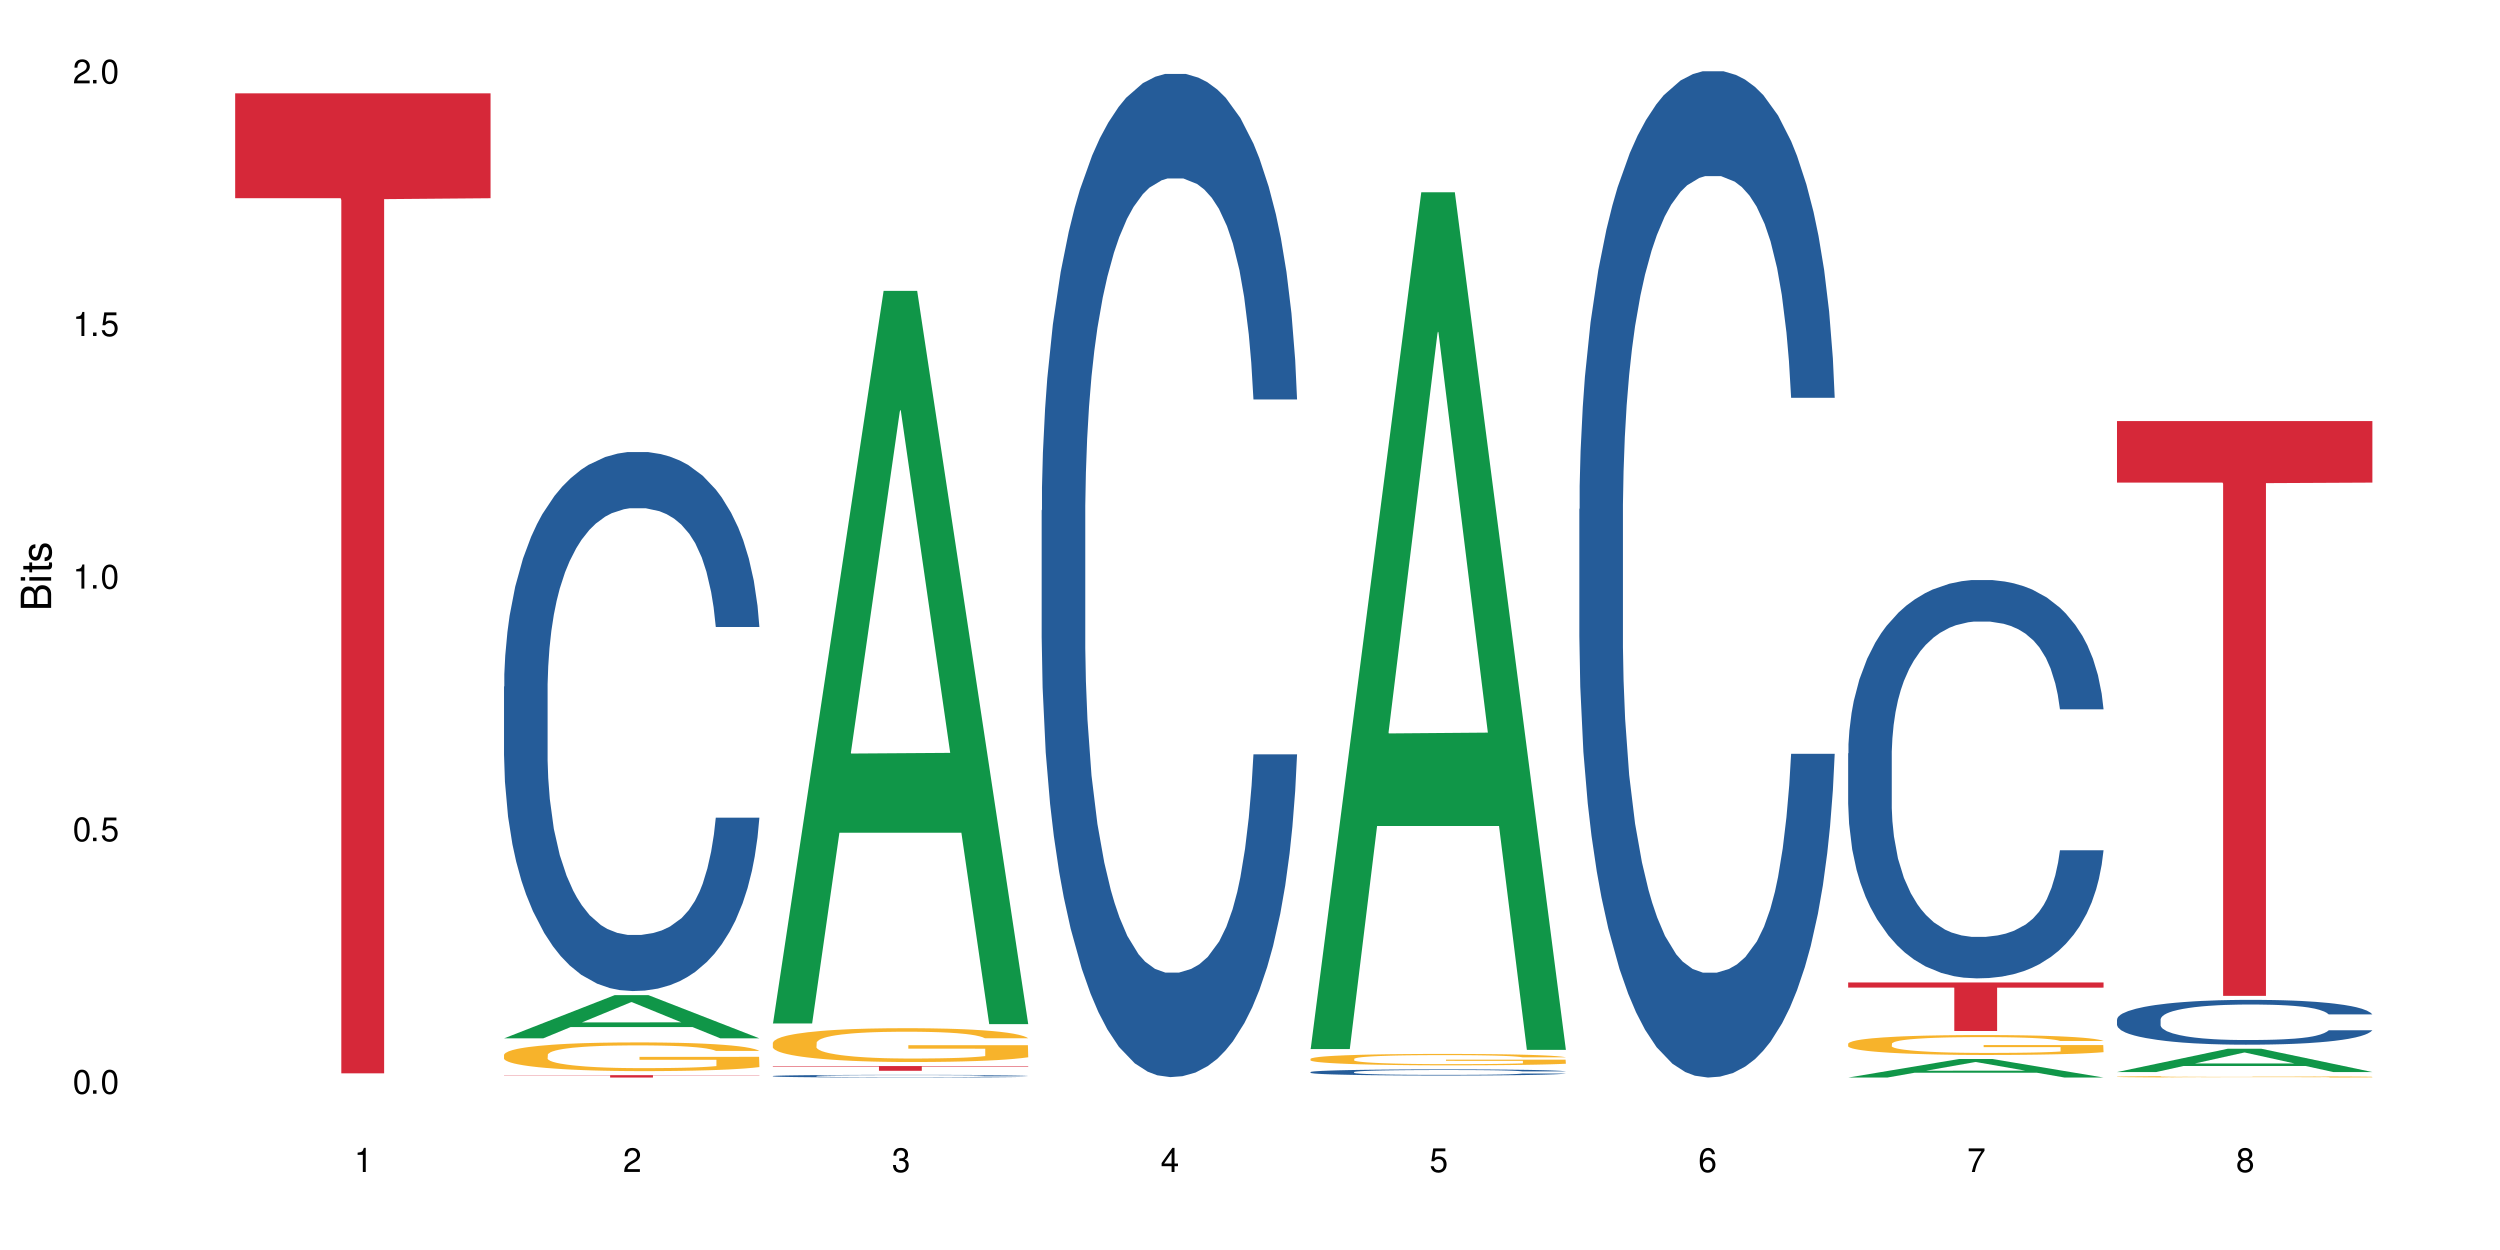 <?xml version="1.0" encoding="UTF-8"?>
<svg xmlns="http://www.w3.org/2000/svg" xmlns:xlink="http://www.w3.org/1999/xlink" width="720" height="360" viewBox="0 0 720 360">
<defs>
<g>
<g id="glyph-0-0">
</g>
<g id="glyph-0-1">
<path d="M 2.641 -6.938 C 2 -6.938 1.422 -6.656 1.078 -6.172 C 0.641 -5.562 0.406 -4.641 0.406 -3.359 C 0.406 -1.016 1.188 0.219 2.641 0.219 C 4.078 0.219 4.859 -1.016 4.859 -3.297 C 4.859 -4.641 4.656 -5.547 4.203 -6.172 C 3.844 -6.656 3.281 -6.938 2.641 -6.938 Z M 2.641 -6.188 C 3.547 -6.188 4 -5.25 4 -3.375 C 4 -1.406 3.562 -0.484 2.625 -0.484 C 1.734 -0.484 1.281 -1.438 1.281 -3.344 C 1.281 -5.25 1.734 -6.188 2.641 -6.188 Z M 2.641 -6.188 "/>
</g>
<g id="glyph-0-2">
<path d="M 1.828 -1 L 0.828 -1 L 0.828 0 L 1.828 0 Z M 1.828 -1 "/>
</g>
<g id="glyph-0-3">
<path d="M 4.562 -6.797 L 1.062 -6.797 L 0.547 -3.094 L 1.328 -3.094 C 1.719 -3.562 2.047 -3.734 2.578 -3.734 C 3.484 -3.734 4.062 -3.109 4.062 -2.094 C 4.062 -1.125 3.484 -0.531 2.578 -0.531 C 1.828 -0.531 1.375 -0.906 1.188 -1.672 L 0.328 -1.672 C 0.453 -1.109 0.547 -0.844 0.75 -0.594 C 1.125 -0.078 1.828 0.219 2.594 0.219 C 3.969 0.219 4.922 -0.781 4.922 -2.219 C 4.922 -3.562 4.031 -4.484 2.719 -4.484 C 2.25 -4.484 1.859 -4.359 1.469 -4.062 L 1.734 -5.969 L 4.562 -5.969 Z M 4.562 -6.797 "/>
</g>
<g id="glyph-0-4">
<path d="M 2.484 -4.938 L 2.484 0 L 3.328 0 L 3.328 -6.938 L 2.766 -6.938 C 2.469 -5.875 2.281 -5.734 0.984 -5.562 L 0.984 -4.938 Z M 2.484 -4.938 "/>
</g>
<g id="glyph-0-5">
<path d="M 4.859 -0.828 L 1.281 -0.828 C 1.359 -1.406 1.672 -1.781 2.5 -2.281 L 3.469 -2.828 C 4.406 -3.344 4.906 -4.062 4.906 -4.906 C 4.906 -5.484 4.672 -6.031 4.266 -6.406 C 3.859 -6.766 3.375 -6.938 2.719 -6.938 C 1.859 -6.938 1.219 -6.625 0.844 -6.031 C 0.609 -5.672 0.5 -5.234 0.484 -4.531 L 1.328 -4.531 C 1.359 -5.016 1.406 -5.281 1.531 -5.516 C 1.75 -5.938 2.188 -6.203 2.703 -6.203 C 3.469 -6.203 4.031 -5.641 4.031 -4.891 C 4.031 -4.344 3.719 -3.859 3.125 -3.516 L 2.234 -3 C 0.812 -2.172 0.406 -1.531 0.328 -0.016 L 4.859 -0.016 Z M 4.859 -0.828 "/>
</g>
<g id="glyph-0-6">
<path d="M 2.125 -3.188 L 2.578 -3.188 C 3.5 -3.188 3.984 -2.766 3.984 -1.922 C 3.984 -1.062 3.469 -0.531 2.594 -0.531 C 1.656 -0.531 1.203 -1 1.156 -2.016 L 0.312 -2.016 C 0.344 -1.453 0.438 -1.094 0.609 -0.781 C 0.953 -0.109 1.625 0.219 2.547 0.219 C 3.953 0.219 4.859 -0.625 4.859 -1.938 C 4.859 -2.828 4.516 -3.297 3.703 -3.594 C 4.344 -3.844 4.656 -4.328 4.656 -5.031 C 4.656 -6.219 3.875 -6.938 2.578 -6.938 C 1.203 -6.938 0.484 -6.172 0.453 -4.703 L 1.297 -4.703 C 1.312 -5.125 1.344 -5.359 1.453 -5.578 C 1.641 -5.969 2.062 -6.203 2.594 -6.203 C 3.344 -6.203 3.797 -5.75 3.797 -5 C 3.797 -4.516 3.609 -4.219 3.25 -4.047 C 3.016 -3.953 2.703 -3.922 2.125 -3.906 Z M 2.125 -3.188 "/>
</g>
<g id="glyph-0-7">
<path d="M 3.141 -1.672 L 3.141 0 L 3.984 0 L 3.984 -1.672 L 4.984 -1.672 L 4.984 -2.438 L 3.984 -2.438 L 3.984 -6.938 L 3.359 -6.938 L 0.266 -2.578 L 0.266 -1.672 Z M 3.141 -2.438 L 1 -2.438 L 3.141 -5.5 Z M 3.141 -2.438 "/>
</g>
<g id="glyph-0-8">
<path d="M 4.781 -5.125 C 4.609 -6.266 3.891 -6.938 2.844 -6.938 C 2.094 -6.938 1.422 -6.578 1.031 -5.953 C 0.594 -5.266 0.406 -4.422 0.406 -3.172 C 0.406 -2 0.578 -1.25 0.984 -0.641 C 1.359 -0.078 1.953 0.219 2.703 0.219 C 3.984 0.219 4.922 -0.75 4.922 -2.094 C 4.922 -3.375 4.062 -4.281 2.844 -4.281 C 2.172 -4.281 1.641 -4.031 1.281 -3.516 C 1.281 -5.234 1.828 -6.188 2.797 -6.188 C 3.391 -6.188 3.797 -5.797 3.938 -5.125 Z M 2.734 -3.531 C 3.547 -3.531 4.062 -2.953 4.062 -2.031 C 4.062 -1.156 3.484 -0.531 2.703 -0.531 C 1.922 -0.531 1.328 -1.188 1.328 -2.078 C 1.328 -2.938 1.906 -3.531 2.734 -3.531 Z M 2.734 -3.531 "/>
</g>
<g id="glyph-0-9">
<path d="M 4.984 -6.797 L 0.438 -6.797 L 0.438 -5.969 L 4.109 -5.969 C 2.5 -3.656 1.828 -2.234 1.328 0 L 2.219 0 C 2.594 -2.172 3.453 -4.047 4.984 -6.094 Z M 4.984 -6.797 "/>
</g>
<g id="glyph-0-10">
<path d="M 3.75 -3.656 C 4.469 -4.094 4.688 -4.438 4.688 -5.078 C 4.688 -6.172 3.844 -6.938 2.641 -6.938 C 1.438 -6.938 0.594 -6.172 0.594 -5.094 C 0.594 -4.438 0.812 -4.094 1.516 -3.656 C 0.734 -3.266 0.359 -2.703 0.359 -1.922 C 0.359 -0.656 1.281 0.219 2.641 0.219 C 3.984 0.219 4.922 -0.656 4.922 -1.922 C 4.922 -2.703 4.531 -3.266 3.75 -3.656 Z M 2.641 -6.188 C 3.359 -6.188 3.812 -5.75 3.812 -5.062 C 3.812 -4.406 3.344 -3.984 2.641 -3.984 C 1.922 -3.984 1.453 -4.406 1.453 -5.078 C 1.453 -5.75 1.922 -6.188 2.641 -6.188 Z M 2.641 -3.266 C 3.484 -3.266 4.062 -2.719 4.062 -1.906 C 4.062 -1.078 3.484 -0.531 2.625 -0.531 C 1.797 -0.531 1.219 -1.094 1.219 -1.906 C 1.219 -2.719 1.781 -3.266 2.641 -3.266 Z M 2.641 -3.266 "/>
</g>
<g id="glyph-1-0">
</g>
<g id="glyph-1-1">
<path d="M 0 -0.953 L 0 -4.891 C 0 -5.719 -0.234 -6.344 -0.734 -6.797 C -1.188 -7.234 -1.812 -7.469 -2.5 -7.469 C -3.547 -7.469 -4.188 -7 -4.625 -5.875 C -4.984 -6.688 -5.625 -7.094 -6.531 -7.094 C -7.172 -7.094 -7.734 -6.859 -8.141 -6.391 C -8.562 -5.922 -8.75 -5.344 -8.75 -4.5 L -8.75 -0.953 Z M -4.984 -2.062 L -7.766 -2.062 L -7.766 -4.219 C -7.766 -4.844 -7.688 -5.203 -7.453 -5.5 C -7.219 -5.812 -6.859 -5.969 -6.375 -5.969 C -5.891 -5.969 -5.531 -5.812 -5.297 -5.5 C -5.062 -5.203 -4.984 -4.844 -4.984 -4.219 Z M -0.984 -2.062 L -4 -2.062 L -4 -4.781 C -4 -5.766 -3.438 -6.359 -2.484 -6.359 C -1.547 -6.359 -0.984 -5.766 -0.984 -4.781 Z M -0.984 -2.062 "/>
</g>
<g id="glyph-1-2">
<path d="M -6.281 -1.797 L -6.281 -0.797 L 0 -0.797 L 0 -1.797 Z M -8.75 -1.797 L -8.75 -0.797 L -7.484 -0.797 L -7.484 -1.797 Z M -8.75 -1.797 "/>
</g>
<g id="glyph-1-3">
<path d="M -6.281 -3.047 L -6.281 -2.016 L -8.016 -2.016 L -8.016 -1.016 L -6.281 -1.016 L -6.281 -0.172 L -5.469 -0.172 L -5.469 -1.016 L -0.719 -1.016 C -0.078 -1.016 0.281 -1.453 0.281 -2.234 C 0.281 -2.5 0.25 -2.719 0.188 -3.047 L -0.641 -3.047 C -0.609 -2.906 -0.594 -2.766 -0.594 -2.562 C -0.594 -2.141 -0.719 -2.016 -1.156 -2.016 L -5.469 -2.016 L -5.469 -3.047 Z M -6.281 -3.047 "/>
</g>
<g id="glyph-1-4">
<path d="M -4.531 -5.25 C -5.766 -5.25 -6.469 -4.422 -6.469 -2.969 C -6.469 -1.516 -5.719 -0.562 -4.547 -0.562 C -3.562 -0.562 -3.094 -1.062 -2.734 -2.562 L -2.516 -3.484 C -2.344 -4.188 -2.094 -4.469 -1.641 -4.469 C -1.047 -4.469 -0.641 -3.875 -0.641 -3 C -0.641 -2.453 -0.797 -2 -1.062 -1.75 C -1.25 -1.594 -1.422 -1.531 -1.875 -1.469 L -1.875 -0.406 C -0.422 -0.453 0.281 -1.266 0.281 -2.922 C 0.281 -4.5 -0.5 -5.516 -1.719 -5.516 C -2.656 -5.516 -3.172 -4.984 -3.469 -3.734 L -3.703 -2.766 C -3.891 -1.953 -4.156 -1.609 -4.594 -1.609 C -5.188 -1.609 -5.547 -2.125 -5.547 -2.938 C -5.547 -3.75 -5.203 -4.172 -4.531 -4.203 Z M -4.531 -5.25 "/>
</g>
</g>
</defs>
<rect x="-72" y="-36" width="864" height="432" fill="rgb(100%, 100%, 100%)" fill-opacity="1"/>
<path fill-rule="nonzero" fill="rgb(83.922%, 15.686%, 22.353%)" fill-opacity="1" d="M 67.73 26.875 L 141.281 26.875 L 141.281 57.086 L 110.629 57.352 L 110.629 309.121 L 98.297 309.121 L 98.297 57.617 L 98.117 57.086 L 67.73 57.086 Z M 67.73 26.875 "/>
<path fill-rule="nonzero" fill="rgb(6.275%, 58.824%, 28.235%)" fill-opacity="1" d="M 145.156 299.035 L 145.234 299.023 L 177.059 286.59 L 186.723 286.59 L 218.707 299.047 L 207.469 299.047 L 199.453 295.797 L 164.328 295.797 L 156.469 299.035 L 145.156 299.035 L 167.707 294.449 L 196.23 294.438 L 182.008 288.625 L 181.852 288.613 L 181.695 288.648 L 167.629 294.438 L 167.707 294.449 Z M 145.156 299.035 "/>
<path fill-rule="nonzero" fill="rgb(14.51%, 36.078%, 60%)" fill-opacity="1" d="M 145.156 197.742 L 145.242 197.598 L 145.242 194.191 L 145.512 188.801 L 146.141 181.992 L 146.77 177.309 L 148.383 168.938 L 150.625 160.848 L 152.957 154.605 L 154.664 150.918 L 156.188 148.078 L 159.684 142.828 L 161.93 140.133 L 164.352 137.723 L 167.309 135.309 L 169.461 133.891 L 174.305 131.621 L 177.895 130.629 L 180.676 130.203 L 186.684 130.203 L 190.273 130.77 L 192.875 131.48 L 195.742 132.613 L 198.164 133.891 L 202.383 137.012 L 206.148 140.984 L 207.852 143.254 L 210.543 147.652 L 212.605 151.91 L 214.043 155.598 L 215.656 160.848 L 217.094 167.234 L 218.168 174.473 L 218.707 180.57 L 206.148 180.57 L 205.52 174.895 L 204.805 170.496 L 203.457 164.68 L 202.113 160.566 L 200.23 156.449 L 198.523 153.754 L 196.191 151.059 L 194.129 149.355 L 191.977 148.078 L 189.914 147.227 L 185.969 146.375 L 181.391 146.375 L 179.688 146.66 L 176.191 147.797 L 174.305 148.789 L 171.613 150.773 L 169.73 152.621 L 167.488 155.457 L 165.965 157.871 L 164.082 161.559 L 162.734 164.824 L 161.211 169.504 L 160.312 173.051 L 159.508 177.023 L 158.789 181.707 L 158.25 186.672 L 157.891 191.922 L 157.711 197.031 L 157.711 219.023 L 157.891 224.133 L 158.34 230.09 L 159.508 238.746 L 161.211 246.266 L 163.184 252.227 L 165.066 256.48 L 166.145 258.469 L 167.578 260.738 L 169.82 263.578 L 173.051 266.414 L 174.934 267.551 L 177.805 268.684 L 180.766 269.254 L 184.711 269.254 L 188.211 268.684 L 190.543 267.977 L 192.965 266.84 L 196.281 264.43 L 198.344 262.156 L 200.141 259.461 L 201.484 256.766 L 202.383 254.496 L 203.727 250.098 L 204.805 245.273 L 205.609 240.309 L 206.148 235.484 L 218.707 235.484 L 218.168 241.16 L 217.359 246.691 L 216.555 250.809 L 215.297 255.773 L 213.863 260.172 L 211.801 265.137 L 210.094 268.402 L 207.852 271.949 L 205.789 274.645 L 203.547 277.055 L 200.23 279.895 L 198.074 281.312 L 195.742 282.59 L 192.965 283.727 L 189.465 284.719 L 185.699 285.285 L 182.199 285.426 L 178.434 285.145 L 175.652 284.578 L 171.973 283.301 L 167.398 280.746 L 164.082 278.051 L 161.48 275.352 L 159.238 272.516 L 156.727 268.684 L 153.496 262.441 L 151.523 257.617 L 150.176 253.645 L 148.652 248.109 L 147.574 243.145 L 146.32 235.199 L 145.422 225.125 L 145.156 217.32 Z M 145.156 197.742 "/>
<path fill-rule="nonzero" fill="rgb(96.863%, 70.196%, 16.863%)" fill-opacity="1" d="M 145.156 303.754 L 145.242 303.746 L 145.242 303.594 L 145.602 303.254 L 146.5 302.785 L 147.664 302.402 L 148.922 302.098 L 149.73 301.941 L 151.074 301.715 L 152.242 301.547 L 155.199 301.207 L 158.969 300.891 L 161.031 300.754 L 163.363 300.625 L 166.684 300.484 L 168.207 300.43 L 172.871 300.309 L 178.164 300.234 L 183.992 300.211 L 186.684 300.219 L 190.363 300.25 L 195.387 300.332 L 198.254 300.406 L 200.496 300.484 L 202.828 300.582 L 205.699 300.73 L 208.391 300.914 L 210.543 301.094 L 212.695 301.32 L 214.492 301.562 L 216.016 301.828 L 217.359 302.145 L 218.168 302.41 L 218.707 302.672 L 206.238 302.672 L 205.52 302.41 L 204.715 302.207 L 203.367 301.957 L 202.023 301.773 L 200.676 301.633 L 198.164 301.434 L 196.012 301.312 L 193.32 301.207 L 190.723 301.141 L 187.762 301.094 L 185.969 301.078 L 181.211 301.078 L 176.906 301.133 L 174.395 301.191 L 172.602 301.254 L 170.09 301.367 L 168.566 301.457 L 167.668 301.52 L 164.977 301.75 L 163.184 301.965 L 162.195 302.105 L 160.941 302.332 L 160.043 302.539 L 159.059 302.84 L 158.52 303.066 L 157.801 303.582 L 157.711 304.941 L 157.98 305.227 L 158.52 305.539 L 159.238 305.809 L 160.312 306.098 L 161.391 306.316 L 163.273 306.609 L 164.887 306.809 L 166.145 306.934 L 168.566 307.141 L 169.551 307.207 L 171.883 307.344 L 174.305 307.449 L 177.266 307.539 L 179.508 307.586 L 183.098 307.621 L 187.672 307.621 L 193.055 307.578 L 196.461 307.516 L 198.793 307.457 L 200.32 307.402 L 202.203 307.32 L 203.547 307.246 L 204.805 307.16 L 206.328 307.035 L 206.328 305.227 L 184.172 305.219 L 184.172 304.375 L 218.617 304.367 L 218.707 307.32 L 216.824 307.523 L 214.492 307.723 L 212.25 307.871 L 209.918 308 L 206.598 308.145 L 203.906 308.234 L 199.781 308.34 L 196.012 308.41 L 192.066 308.453 L 188.566 308.477 L 184.441 308.484 L 180.766 308.469 L 176.816 308.422 L 173.68 308.363 L 170.809 308.289 L 167.938 308.191 L 164.352 308.031 L 162.016 307.902 L 159.594 307.742 L 157.172 307.555 L 155.02 307.352 L 153.586 307.191 L 152.152 307.012 L 150.625 306.785 L 149.191 306.527 L 148.113 306.293 L 147.129 306.027 L 146.41 305.777 L 145.691 305.438 L 145.332 305.168 L 145.156 304.934 Z M 145.156 303.754 "/>
<path fill-rule="nonzero" fill="rgb(83.922%, 15.686%, 22.353%)" fill-opacity="1" d="M 145.156 309.648 L 218.707 309.648 L 218.707 309.723 L 188.051 309.723 L 188.051 310.332 L 175.719 310.332 L 175.719 309.723 L 145.156 309.723 Z M 145.156 309.648 "/>
<path fill-rule="nonzero" fill="rgb(6.275%, 58.824%, 28.235%)" fill-opacity="1" d="M 222.578 294.758 L 222.656 294.559 L 254.48 83.77 L 264.148 83.77 L 296.129 294.953 L 284.895 294.953 L 276.879 239.828 L 241.75 239.828 L 233.895 294.758 L 222.578 294.758 L 245.129 217.023 L 273.656 216.824 L 259.434 118.273 L 259.273 118.074 L 259.117 118.668 L 245.051 216.824 L 245.129 217.023 Z M 222.578 294.758 "/>
<path fill-rule="nonzero" fill="rgb(14.51%, 36.078%, 60%)" fill-opacity="1" d="M 222.578 309.895 L 222.668 309.895 L 222.668 309.875 L 222.938 309.848 L 223.562 309.816 L 224.191 309.793 L 225.809 309.75 L 228.051 309.711 L 230.383 309.68 L 232.086 309.66 L 233.609 309.645 L 237.109 309.621 L 239.352 309.605 L 241.773 309.594 L 244.734 309.582 L 246.887 309.574 L 251.73 309.562 L 255.316 309.559 L 258.098 309.555 L 264.109 309.555 L 267.695 309.559 L 270.297 309.562 L 273.168 309.57 L 275.59 309.574 L 279.805 309.59 L 283.57 309.609 L 285.277 309.621 L 287.969 309.645 L 290.031 309.664 L 291.465 309.684 L 293.082 309.711 L 294.516 309.742 L 295.59 309.777 L 296.129 309.809 L 283.57 309.809 L 282.945 309.781 L 282.227 309.758 L 280.883 309.73 L 279.535 309.707 L 277.652 309.688 L 275.949 309.676 L 273.617 309.66 L 271.551 309.652 L 269.398 309.645 L 267.336 309.641 L 263.391 309.637 L 257.109 309.637 L 253.613 309.645 L 251.73 309.648 L 249.039 309.66 L 247.156 309.668 L 244.914 309.684 L 243.387 309.695 L 241.504 309.715 L 240.16 309.73 L 238.633 309.754 L 237.738 309.77 L 236.93 309.789 L 236.211 309.812 L 235.672 309.84 L 235.316 309.863 L 235.137 309.891 L 235.137 310 L 235.316 310.027 L 235.762 310.055 L 236.93 310.098 L 238.633 310.137 L 240.605 310.168 L 242.492 310.188 L 243.566 310.199 L 245.004 310.211 L 247.246 310.223 L 250.473 310.238 L 252.355 310.242 L 255.227 310.25 L 265.633 310.25 L 267.965 310.246 L 270.387 310.238 L 273.707 310.227 L 275.77 310.215 L 277.562 310.203 L 278.906 310.188 L 279.805 310.18 L 281.148 310.156 L 282.227 310.133 L 283.035 310.105 L 283.57 310.082 L 296.129 310.082 L 295.59 310.109 L 294.785 310.141 L 293.977 310.16 L 292.723 310.184 L 291.285 310.207 L 289.223 310.23 L 287.52 310.246 L 285.277 310.266 L 283.215 310.277 L 280.973 310.289 L 277.652 310.305 L 275.5 310.312 L 273.168 310.316 L 270.387 310.324 L 266.887 310.328 L 263.121 310.332 L 255.855 310.332 L 253.074 310.328 L 249.398 310.32 L 244.824 310.309 L 241.504 310.297 L 238.902 310.281 L 236.66 310.27 L 234.148 310.25 L 230.918 310.219 L 228.945 310.195 L 227.602 310.172 L 226.074 310.145 L 225 310.121 L 223.742 310.082 L 222.848 310.031 L 222.578 309.992 Z M 222.578 309.895 "/>
<path fill-rule="nonzero" fill="rgb(96.863%, 70.196%, 16.863%)" fill-opacity="1" d="M 222.578 300.293 L 222.668 300.285 L 222.668 300.105 L 223.027 299.707 L 223.922 299.152 L 225.09 298.699 L 226.344 298.344 L 227.152 298.156 L 228.496 297.891 L 229.664 297.695 L 232.625 297.293 L 236.391 296.918 L 238.453 296.758 L 240.785 296.609 L 244.105 296.438 L 245.629 296.375 L 250.293 296.234 L 255.586 296.145 L 261.418 296.117 L 264.109 296.129 L 267.785 296.164 L 272.809 296.262 L 275.68 296.352 L 277.922 296.438 L 280.254 296.555 L 283.125 296.734 L 285.816 296.945 L 287.969 297.16 L 290.121 297.426 L 291.914 297.711 L 293.438 298.023 L 294.785 298.398 L 295.59 298.707 L 296.129 299.02 L 283.66 299.02 L 282.945 298.707 L 282.137 298.469 L 280.793 298.176 L 279.445 297.961 L 278.102 297.793 L 275.59 297.562 L 273.438 297.418 L 270.746 297.293 L 268.145 297.215 L 265.184 297.16 L 263.391 297.141 L 258.637 297.141 L 254.332 297.203 L 251.82 297.277 L 250.023 297.348 L 247.512 297.48 L 245.988 297.586 L 245.094 297.66 L 242.402 297.934 L 240.605 298.184 L 239.621 298.352 L 238.363 298.621 L 237.469 298.859 L 236.48 299.215 L 235.941 299.484 L 235.227 300.09 L 235.137 301.691 L 235.406 302.027 L 235.941 302.395 L 236.66 302.715 L 237.738 303.051 L 238.812 303.312 L 240.695 303.656 L 242.312 303.891 L 243.566 304.039 L 245.988 304.281 L 246.977 304.359 L 249.309 304.52 L 251.73 304.645 L 254.691 304.754 L 256.934 304.805 L 260.52 304.852 L 265.094 304.852 L 270.477 304.797 L 273.887 304.727 L 276.219 304.656 L 277.742 304.594 L 279.625 304.496 L 280.973 304.406 L 282.227 304.309 L 283.75 304.156 L 283.75 302.027 L 261.598 302.02 L 261.598 301.023 L 296.039 301.016 L 296.129 304.496 L 294.246 304.734 L 291.914 304.965 L 289.672 305.145 L 287.34 305.297 L 284.02 305.465 L 281.328 305.57 L 277.203 305.695 L 273.438 305.777 L 269.488 305.828 L 265.992 305.855 L 261.867 305.863 L 258.188 305.848 L 254.242 305.793 L 251.102 305.723 L 248.23 305.633 L 245.359 305.52 L 241.773 305.332 L 239.441 305.18 L 237.02 304.992 L 234.598 304.77 L 232.445 304.531 L 231.008 304.344 L 229.574 304.129 L 228.051 303.863 L 226.613 303.559 L 225.539 303.285 L 224.551 302.973 L 223.832 302.68 L 223.117 302.277 L 222.758 301.957 L 222.578 301.684 Z M 222.578 300.293 "/>
<path fill-rule="nonzero" fill="rgb(83.922%, 15.686%, 22.353%)" fill-opacity="1" d="M 222.578 307.027 L 296.129 307.027 L 296.129 307.176 L 265.477 307.176 L 265.477 308.391 L 253.141 308.391 L 253.141 307.176 L 222.578 307.176 Z M 222.578 307.027 "/>
<path fill-rule="nonzero" fill="rgb(14.51%, 36.078%, 60%)" fill-opacity="1" d="M 300 147.004 L 300.09 146.738 L 300.09 140.402 L 300.359 130.367 L 300.988 117.691 L 301.617 108.977 L 303.23 93.395 L 305.473 78.34 L 307.805 66.723 L 309.508 59.855 L 311.035 54.574 L 314.531 44.801 L 316.773 39.785 L 319.195 35.293 L 322.156 30.805 L 324.309 28.164 L 329.152 23.938 L 332.742 22.09 L 335.52 21.297 L 341.531 21.297 L 345.117 22.355 L 347.719 23.676 L 350.59 25.789 L 353.012 28.164 L 357.227 33.973 L 360.996 41.367 L 362.699 45.594 L 365.391 53.781 L 367.453 61.703 L 368.891 68.57 L 370.504 78.34 L 371.938 90.227 L 373.016 103.695 L 373.555 115.051 L 360.996 115.051 L 360.367 104.484 L 359.648 96.301 L 358.305 85.473 L 356.961 77.812 L 355.074 70.152 L 353.371 65.137 L 351.039 60.117 L 348.977 56.949 L 346.824 54.574 L 344.762 52.988 L 340.812 51.402 L 336.238 51.402 L 334.535 51.934 L 331.035 54.043 L 329.152 55.895 L 326.461 59.59 L 324.578 63.023 L 322.336 68.305 L 320.812 72.797 L 318.926 79.66 L 317.582 85.734 L 316.059 94.449 L 315.16 101.051 L 314.352 108.445 L 313.637 117.16 L 313.098 126.406 L 312.738 136.176 L 312.559 145.684 L 312.559 186.617 L 312.738 196.125 L 313.188 207.215 L 314.352 223.324 L 316.059 237.324 L 318.031 248.414 L 319.914 256.336 L 320.992 260.035 L 322.426 264.258 L 324.668 269.543 L 327.898 274.824 L 329.781 276.938 L 332.652 279.047 L 335.609 280.105 L 339.559 280.105 L 343.055 279.047 L 345.387 277.727 L 347.809 275.617 L 351.129 271.125 L 353.191 266.898 L 354.984 261.883 L 356.332 256.863 L 357.227 252.641 L 358.574 244.453 L 359.648 235.473 L 360.457 226.23 L 360.996 217.25 L 373.555 217.25 L 373.016 227.816 L 372.207 238.113 L 371.402 245.773 L 370.145 255.016 L 368.711 263.203 L 366.645 272.445 L 364.941 278.52 L 362.699 285.121 L 360.637 290.141 L 358.395 294.629 L 355.074 299.91 L 352.922 302.551 L 350.59 304.93 L 347.809 307.043 L 344.312 308.891 L 340.543 309.945 L 337.047 310.211 L 333.277 309.684 L 330.5 308.625 L 326.82 306.25 L 322.246 301.496 L 318.926 296.477 L 316.324 291.461 L 314.082 286.18 L 311.57 279.047 L 308.344 267.43 L 306.371 258.449 L 305.023 251.055 L 303.5 240.754 L 302.422 231.512 L 301.168 216.723 L 300.27 197.973 L 300 183.449 Z M 300 147.004 "/>
<path fill-rule="nonzero" fill="rgb(6.275%, 58.824%, 28.235%)" fill-opacity="1" d="M 377.426 302.133 L 377.504 301.902 L 409.328 55.379 L 418.992 55.379 L 450.977 302.367 L 439.738 302.367 L 431.723 237.895 L 396.598 237.895 L 388.738 302.133 L 377.426 302.133 L 399.977 211.227 L 428.504 210.992 L 414.277 95.734 L 414.121 95.5 L 413.965 96.195 L 399.898 210.992 L 399.977 211.227 Z M 377.426 302.133 "/>
<path fill-rule="nonzero" fill="rgb(14.51%, 36.078%, 60%)" fill-opacity="1" d="M 377.426 308.75 L 377.516 308.75 L 377.516 308.711 L 377.781 308.648 L 378.41 308.57 L 379.039 308.52 L 380.652 308.422 L 382.895 308.332 L 385.227 308.258 L 386.934 308.219 L 388.457 308.184 L 391.957 308.125 L 394.199 308.094 L 396.621 308.066 L 399.578 308.039 L 401.734 308.023 L 406.574 307.996 L 410.164 307.984 L 412.945 307.98 L 418.953 307.98 L 422.543 307.988 L 425.145 307.996 L 428.016 308.008 L 430.438 308.023 L 434.652 308.059 L 438.418 308.105 L 440.125 308.129 L 442.812 308.18 L 444.879 308.23 L 446.312 308.27 L 447.926 308.332 L 449.363 308.402 L 450.438 308.484 L 450.977 308.555 L 438.418 308.555 L 437.789 308.492 L 437.074 308.441 L 435.727 308.375 L 434.383 308.328 L 432.5 308.281 L 430.793 308.25 L 428.461 308.219 L 426.398 308.199 L 424.246 308.184 L 422.184 308.176 L 418.238 308.164 L 413.664 308.164 L 411.957 308.168 L 408.461 308.184 L 406.574 308.191 L 403.887 308.215 L 402 308.238 L 399.758 308.27 L 398.234 308.297 L 396.352 308.34 L 395.004 308.375 L 393.48 308.43 L 392.582 308.469 L 391.777 308.516 L 391.059 308.566 L 390.52 308.625 L 390.16 308.684 L 389.98 308.742 L 389.98 308.992 L 390.16 309.051 L 390.609 309.121 L 391.777 309.219 L 393.48 309.305 L 395.453 309.371 L 397.336 309.422 L 398.414 309.441 L 399.848 309.469 L 402.09 309.5 L 405.32 309.535 L 407.203 309.547 L 410.074 309.559 L 413.035 309.566 L 416.98 309.566 L 420.48 309.559 L 422.812 309.551 L 425.234 309.539 L 428.551 309.512 L 430.613 309.484 L 432.41 309.453 L 433.754 309.422 L 434.652 309.398 L 435.996 309.348 L 437.074 309.293 L 437.879 309.234 L 438.418 309.18 L 450.977 309.18 L 450.438 309.246 L 449.633 309.309 L 448.824 309.355 L 447.566 309.414 L 446.133 309.461 L 444.07 309.52 L 442.367 309.555 L 440.125 309.598 L 438.059 309.629 L 435.816 309.656 L 432.5 309.688 L 430.348 309.703 L 428.016 309.719 L 425.234 309.73 L 421.734 309.742 L 417.969 309.75 L 414.469 309.75 L 410.703 309.746 L 407.922 309.742 L 404.242 309.727 L 399.668 309.695 L 396.352 309.664 L 393.75 309.637 L 391.508 309.602 L 388.996 309.559 L 385.766 309.488 L 383.793 309.434 L 382.449 309.387 L 380.922 309.324 L 379.848 309.27 L 378.59 309.18 L 377.695 309.062 L 377.426 308.973 Z M 377.426 308.75 "/>
<path fill-rule="nonzero" fill="rgb(96.863%, 70.196%, 16.863%)" fill-opacity="1" d="M 377.426 304.938 L 377.516 304.934 L 377.516 304.875 L 377.871 304.738 L 378.77 304.555 L 379.938 304.402 L 381.191 304.281 L 382 304.219 L 383.344 304.129 L 384.512 304.062 L 387.469 303.926 L 391.238 303.801 L 393.301 303.746 L 395.633 303.695 L 398.953 303.637 L 400.477 303.617 L 405.141 303.57 L 410.434 303.539 L 416.262 303.531 L 418.953 303.535 L 422.633 303.547 L 427.656 303.578 L 430.527 303.609 L 432.77 303.637 L 435.102 303.676 L 437.969 303.738 L 440.66 303.809 L 442.812 303.883 L 444.969 303.973 L 446.762 304.066 L 448.285 304.172 L 449.633 304.301 L 450.438 304.402 L 450.977 304.508 L 438.508 304.508 L 437.789 304.402 L 436.984 304.324 L 435.637 304.223 L 434.293 304.152 L 432.949 304.094 L 430.438 304.016 L 428.281 303.969 L 425.594 303.926 L 422.992 303.898 L 420.031 303.883 L 418.238 303.875 L 413.484 303.875 L 409.176 303.898 L 406.664 303.922 L 404.871 303.945 L 402.359 303.988 L 400.836 304.027 L 399.938 304.051 L 397.246 304.145 L 395.453 304.227 L 394.469 304.285 L 393.211 304.375 L 392.312 304.453 L 391.328 304.574 L 390.789 304.664 L 390.07 304.871 L 389.98 305.41 L 390.25 305.523 L 390.789 305.648 L 391.508 305.754 L 392.582 305.867 L 393.66 305.957 L 395.543 306.074 L 397.156 306.152 L 398.414 306.203 L 400.836 306.281 L 401.82 306.309 L 404.156 306.363 L 406.574 306.406 L 409.535 306.441 L 411.777 306.461 L 415.367 306.477 L 419.941 306.477 L 425.324 306.457 L 428.73 306.434 L 431.062 306.41 L 432.59 306.387 L 434.473 306.355 L 435.816 306.324 L 437.074 306.293 L 438.598 306.242 L 438.598 305.523 L 416.441 305.52 L 416.441 305.184 L 450.887 305.18 L 450.977 306.355 L 449.094 306.438 L 446.762 306.516 L 444.52 306.574 L 442.188 306.625 L 438.867 306.684 L 436.176 306.719 L 432.051 306.762 L 428.281 306.789 L 424.336 306.805 L 420.84 306.812 L 416.711 306.816 L 413.035 306.812 L 409.086 306.793 L 405.949 306.77 L 403.078 306.738 L 400.207 306.699 L 396.621 306.637 L 394.289 306.586 L 391.867 306.523 L 389.445 306.449 L 387.293 306.367 L 385.855 306.305 L 384.422 306.23 L 382.895 306.141 L 381.461 306.039 L 380.383 305.945 L 379.398 305.844 L 378.68 305.742 L 377.961 305.609 L 377.605 305.5 L 377.426 305.406 Z M 377.426 304.938 "/>
<path fill-rule="nonzero" fill="rgb(14.51%, 36.078%, 60%)" fill-opacity="1" d="M 454.848 146.621 L 454.938 146.355 L 454.938 140 L 455.207 129.934 L 455.836 117.215 L 456.461 108.477 L 458.078 92.844 L 460.32 77.746 L 462.652 66.09 L 464.355 59.203 L 465.879 53.902 L 469.379 44.102 L 471.621 39.07 L 474.043 34.566 L 477.004 30.062 L 479.156 27.414 L 484 23.176 L 487.586 21.32 L 490.367 20.527 L 496.379 20.527 L 499.965 21.586 L 502.566 22.91 L 505.438 25.031 L 507.859 27.414 L 512.074 33.242 L 515.844 40.66 L 517.547 44.898 L 520.238 53.109 L 522.301 61.055 L 523.734 67.945 L 525.352 77.746 L 526.785 89.668 L 527.863 103.176 L 528.398 114.566 L 515.844 114.566 L 515.215 103.973 L 514.496 95.758 L 513.152 84.898 L 511.805 77.215 L 509.922 69.535 L 508.219 64.5 L 505.887 59.469 L 503.824 56.289 L 501.672 53.902 L 499.605 52.316 L 495.66 50.727 L 491.086 50.727 L 489.383 51.254 L 485.883 53.375 L 484 55.23 L 481.309 58.938 L 479.426 62.383 L 477.184 67.68 L 475.656 72.184 L 473.773 79.07 L 472.43 85.164 L 470.902 93.906 L 470.008 100.527 L 469.199 107.945 L 468.48 116.688 L 467.945 125.957 L 467.586 135.762 L 467.406 145.297 L 467.406 186.355 L 467.586 195.895 L 468.035 207.02 L 469.199 223.18 L 470.902 237.219 L 472.879 248.344 L 474.762 256.293 L 475.836 260 L 477.273 264.238 L 479.516 269.535 L 482.742 274.836 L 484.629 276.953 L 487.496 279.074 L 490.457 280.133 L 494.406 280.133 L 497.902 279.074 L 500.234 277.75 L 502.656 275.629 L 505.977 271.125 L 508.039 266.887 L 509.832 261.855 L 511.18 256.82 L 512.074 252.582 L 513.422 244.371 L 514.496 235.363 L 515.305 226.094 L 515.844 217.086 L 528.398 217.086 L 527.863 227.684 L 527.055 238.012 L 526.246 245.695 L 524.992 254.969 L 523.555 263.18 L 521.492 272.449 L 519.789 278.543 L 517.547 285.168 L 515.484 290.199 L 513.242 294.703 L 509.922 300 L 507.77 302.648 L 505.438 305.035 L 502.656 307.152 L 499.16 309.008 L 495.391 310.066 L 491.895 310.332 L 488.125 309.801 L 485.344 308.742 L 481.668 306.359 L 477.094 301.59 L 473.773 296.559 L 471.172 291.523 L 468.93 286.227 L 466.418 279.074 L 463.191 267.418 L 461.215 258.41 L 459.871 250.992 L 458.348 240.664 L 457.27 231.391 L 456.016 216.555 L 455.117 197.746 L 454.848 183.18 Z M 454.848 146.621 "/>
<path fill-rule="nonzero" fill="rgb(6.275%, 58.824%, 28.235%)" fill-opacity="1" d="M 532.27 310.328 L 532.352 310.324 L 564.176 305 L 573.84 305 L 605.824 310.332 L 594.586 310.332 L 586.57 308.941 L 551.445 308.941 L 543.586 310.328 L 532.27 310.328 L 554.824 308.363 L 583.348 308.359 L 569.125 305.871 L 568.969 305.863 L 568.812 305.879 L 554.746 308.359 L 554.824 308.363 Z M 532.27 310.328 "/>
<path fill-rule="nonzero" fill="rgb(14.51%, 36.078%, 60%)" fill-opacity="1" d="M 532.27 216.973 L 532.359 216.867 L 532.359 214.352 L 532.629 210.367 L 533.258 205.332 L 533.887 201.875 L 535.5 195.688 L 537.742 189.711 L 540.074 185.094 L 541.777 182.371 L 543.305 180.273 L 546.801 176.391 L 549.043 174.398 L 551.465 172.617 L 554.426 170.836 L 556.578 169.785 L 561.422 168.109 L 565.012 167.375 L 567.793 167.059 L 573.801 167.059 L 577.391 167.48 L 579.992 168.004 L 582.859 168.844 L 585.281 169.785 L 589.5 172.094 L 593.266 175.027 L 594.969 176.707 L 597.66 179.957 L 599.723 183.102 L 601.16 185.828 L 602.773 189.711 L 604.207 194.43 L 605.285 199.777 L 605.824 204.285 L 593.266 204.285 L 592.637 200.09 L 591.922 196.84 L 590.574 192.539 L 589.23 189.5 L 587.344 186.457 L 585.641 184.465 L 583.309 182.473 L 581.246 181.215 L 579.094 180.273 L 577.031 179.645 L 573.082 179.016 L 568.508 179.016 L 566.805 179.223 L 563.305 180.062 L 561.422 180.797 L 558.73 182.266 L 556.848 183.629 L 554.605 185.727 L 553.082 187.508 L 551.199 190.234 L 549.852 192.645 L 548.328 196.105 L 547.43 198.727 L 546.621 201.664 L 545.906 205.125 L 545.367 208.793 L 545.008 212.676 L 544.828 216.449 L 544.828 232.703 L 545.008 236.477 L 545.457 240.883 L 546.621 247.277 L 548.328 252.836 L 550.301 257.238 L 552.184 260.387 L 553.262 261.855 L 554.695 263.531 L 556.938 265.629 L 560.168 267.727 L 562.051 268.566 L 564.922 269.402 L 567.883 269.824 L 571.828 269.824 L 575.324 269.402 L 577.656 268.879 L 580.078 268.039 L 583.398 266.258 L 585.461 264.582 L 587.254 262.586 L 588.602 260.594 L 589.5 258.918 L 590.844 255.668 L 591.922 252.102 L 592.727 248.43 L 593.266 244.867 L 605.824 244.867 L 605.285 249.062 L 604.477 253.148 L 603.672 256.191 L 602.414 259.863 L 600.98 263.113 L 598.918 266.781 L 597.211 269.195 L 594.969 271.816 L 592.906 273.809 L 590.664 275.59 L 587.344 277.688 L 585.191 278.734 L 582.859 279.68 L 580.078 280.52 L 576.582 281.254 L 572.816 281.672 L 569.316 281.777 L 565.551 281.566 L 562.77 281.148 L 559.09 280.203 L 554.516 278.316 L 551.199 276.324 L 548.598 274.332 L 546.355 272.234 L 543.844 269.402 L 540.613 264.789 L 538.641 261.223 L 537.293 258.289 L 535.77 254.199 L 534.691 250.527 L 533.438 244.656 L 532.539 237.211 L 532.27 231.445 Z M 532.27 216.973 "/>
<path fill-rule="nonzero" fill="rgb(96.863%, 70.196%, 16.863%)" fill-opacity="1" d="M 532.27 300.551 L 532.359 300.547 L 532.359 300.441 L 532.719 300.207 L 533.617 299.883 L 534.781 299.613 L 536.039 299.402 L 536.844 299.293 L 538.191 299.137 L 539.355 299.02 L 542.316 298.785 L 546.086 298.566 L 548.148 298.469 L 550.48 298.383 L 553.797 298.281 L 555.324 298.246 L 559.988 298.16 L 565.281 298.109 L 571.109 298.094 L 573.801 298.098 L 577.48 298.117 L 582.5 298.176 L 585.371 298.23 L 587.613 298.281 L 589.945 298.352 L 592.816 298.453 L 595.508 298.582 L 597.66 298.707 L 599.812 298.863 L 601.609 299.031 L 603.133 299.215 L 604.477 299.434 L 605.285 299.617 L 605.824 299.801 L 593.355 299.801 L 592.637 299.617 L 591.832 299.477 L 590.484 299.305 L 589.141 299.18 L 587.793 299.078 L 585.281 298.941 L 583.129 298.859 L 580.438 298.785 L 577.836 298.738 L 574.879 298.707 L 573.082 298.695 L 568.328 298.695 L 564.023 298.734 L 561.512 298.773 L 559.719 298.816 L 557.207 298.895 L 555.684 298.957 L 554.785 299 L 552.094 299.164 L 550.301 299.309 L 549.312 299.41 L 548.059 299.566 L 547.16 299.707 L 546.176 299.918 L 545.637 300.074 L 544.918 300.43 L 544.828 301.375 L 545.098 301.574 L 545.637 301.789 L 546.355 301.977 L 547.43 302.176 L 548.508 302.328 L 550.391 302.535 L 552.004 302.672 L 553.262 302.758 L 555.684 302.902 L 556.668 302.949 L 559 303.043 L 561.422 303.117 L 564.383 303.18 L 566.625 303.211 L 570.215 303.238 L 574.789 303.238 L 580.168 303.207 L 583.578 303.164 L 585.91 303.121 L 587.434 303.086 L 589.32 303.027 L 590.664 302.977 L 591.922 302.918 L 593.445 302.828 L 593.445 301.574 L 571.289 301.57 L 571.289 300.98 L 605.734 300.977 L 605.824 303.027 L 603.941 303.168 L 601.609 303.305 L 599.363 303.41 L 597.031 303.5 L 593.715 303.598 L 591.023 303.66 L 586.898 303.734 L 583.129 303.781 L 579.184 303.812 L 575.684 303.828 L 571.559 303.836 L 567.883 303.824 L 563.934 303.793 L 560.797 303.75 L 557.926 303.699 L 555.055 303.629 L 551.465 303.52 L 549.133 303.43 L 546.711 303.32 L 544.289 303.191 L 542.137 303.047 L 540.703 302.938 L 539.266 302.812 L 537.742 302.656 L 536.309 302.477 L 535.23 302.312 L 534.246 302.129 L 533.527 301.957 L 532.809 301.723 L 532.449 301.531 L 532.27 301.371 Z M 532.27 300.551 "/>
<path fill-rule="nonzero" fill="rgb(83.922%, 15.686%, 22.353%)" fill-opacity="1" d="M 532.27 282.941 L 605.824 282.941 L 605.824 284.438 L 575.168 284.453 L 575.168 296.93 L 562.836 296.93 L 562.836 284.465 L 562.656 284.438 L 532.27 284.438 Z M 532.27 282.941 "/>
<path fill-rule="nonzero" fill="rgb(6.275%, 58.824%, 28.235%)" fill-opacity="1" d="M 609.695 308.746 L 609.773 308.742 L 641.598 302.039 L 651.266 302.039 L 683.246 308.754 L 672.008 308.754 L 663.996 307 L 628.867 307 L 621.012 308.746 L 609.695 308.746 L 632.246 306.273 L 660.773 306.27 L 646.551 303.133 L 646.391 303.129 L 646.234 303.148 L 632.168 306.27 L 632.246 306.273 Z M 609.695 308.746 "/>
<path fill-rule="nonzero" fill="rgb(14.51%, 36.078%, 60%)" fill-opacity="1" d="M 609.695 293.582 L 609.785 293.57 L 609.785 293.289 L 610.055 292.84 L 610.68 292.273 L 611.309 291.883 L 612.922 291.188 L 615.164 290.516 L 617.5 289.996 L 619.203 289.691 L 620.727 289.453 L 624.227 289.016 L 626.469 288.793 L 628.891 288.594 L 631.852 288.391 L 634.004 288.273 L 638.848 288.086 L 642.434 288.004 L 645.215 287.969 L 651.223 287.969 L 654.812 288.016 L 657.414 288.074 L 660.285 288.168 L 662.707 288.273 L 666.922 288.535 L 670.688 288.863 L 672.395 289.055 L 675.086 289.418 L 677.148 289.773 L 678.582 290.078 L 680.195 290.516 L 681.633 291.047 L 682.707 291.648 L 683.246 292.156 L 670.688 292.156 L 670.062 291.684 L 669.344 291.316 L 667.996 290.836 L 666.652 290.492 L 664.77 290.148 L 663.066 289.926 L 660.734 289.703 L 658.668 289.559 L 656.516 289.453 L 654.453 289.383 L 650.508 289.312 L 645.934 289.312 L 644.227 289.336 L 640.73 289.43 L 638.848 289.512 L 636.156 289.68 L 634.273 289.832 L 632.027 290.066 L 630.504 290.27 L 628.621 290.574 L 627.273 290.848 L 625.75 291.234 L 624.852 291.531 L 624.047 291.859 L 623.328 292.25 L 622.789 292.664 L 622.43 293.098 L 622.254 293.523 L 622.254 295.352 L 622.43 295.777 L 622.879 296.273 L 624.047 296.992 L 625.75 297.617 L 627.723 298.113 L 629.605 298.469 L 630.684 298.633 L 632.117 298.82 L 634.363 299.059 L 637.59 299.293 L 639.473 299.387 L 642.344 299.48 L 645.305 299.527 L 649.25 299.527 L 652.75 299.48 L 655.082 299.422 L 657.504 299.328 L 660.82 299.129 L 662.887 298.938 L 664.68 298.715 L 666.023 298.492 L 666.922 298.301 L 668.266 297.938 L 669.344 297.535 L 670.152 297.121 L 670.688 296.723 L 683.246 296.723 L 682.707 297.191 L 681.902 297.652 L 681.094 297.996 L 679.84 298.406 L 678.402 298.773 L 676.34 299.188 L 674.637 299.457 L 672.395 299.754 L 670.332 299.977 L 668.086 300.176 L 664.77 300.414 L 662.617 300.531 L 660.285 300.637 L 657.504 300.73 L 654.004 300.812 L 650.238 300.863 L 646.738 300.875 L 642.973 300.852 L 640.191 300.801 L 636.516 300.695 L 631.941 300.484 L 628.621 300.262 L 626.02 300.035 L 623.777 299.801 L 621.266 299.48 L 618.035 298.961 L 616.062 298.562 L 614.719 298.23 L 613.191 297.77 L 612.117 297.359 L 610.859 296.699 L 609.965 295.859 L 609.695 295.211 Z M 609.695 293.582 "/>
<path fill-rule="nonzero" fill="rgb(96.863%, 70.196%, 16.863%)" fill-opacity="1" d="M 609.695 310.094 L 609.785 310.094 L 609.785 310.086 L 610.145 310.07 L 611.039 310.047 L 612.207 310.027 L 613.461 310.012 L 614.27 310.004 L 615.613 309.992 L 616.781 309.984 L 619.742 309.969 L 623.508 309.953 L 625.57 309.945 L 627.902 309.938 L 631.223 309.93 L 632.746 309.93 L 637.41 309.922 L 642.703 309.918 L 654.902 309.918 L 659.926 309.922 L 662.797 309.926 L 665.039 309.93 L 667.371 309.938 L 670.242 309.945 L 672.93 309.953 L 675.086 309.961 L 677.238 309.973 L 679.031 309.984 L 680.555 310 L 681.902 310.016 L 682.707 310.027 L 683.246 310.043 L 670.777 310.043 L 670.062 310.027 L 669.254 310.016 L 667.91 310.004 L 666.562 309.996 L 665.219 309.988 L 662.707 309.98 L 660.555 309.973 L 657.863 309.969 L 655.262 309.965 L 652.301 309.961 L 645.754 309.961 L 641.449 309.965 L 638.938 309.965 L 637.141 309.969 L 634.629 309.977 L 633.105 309.98 L 632.207 309.984 L 629.52 309.996 L 627.723 310.004 L 626.738 310.012 L 625.48 310.023 L 624.586 310.035 L 623.598 310.051 L 623.059 310.062 L 622.344 310.086 L 622.254 310.156 L 622.52 310.168 L 623.059 310.184 L 623.777 310.199 L 624.852 310.211 L 625.93 310.223 L 627.812 310.238 L 629.43 310.25 L 630.684 310.254 L 633.105 310.266 L 634.094 310.27 L 636.426 310.273 L 638.848 310.281 L 641.805 310.285 L 644.047 310.289 L 652.211 310.289 L 657.594 310.285 L 661 310.285 L 663.332 310.281 L 664.859 310.277 L 666.742 310.273 L 668.086 310.27 L 669.344 310.266 L 670.867 310.258 L 670.867 310.168 L 648.715 310.168 L 648.715 310.125 L 683.156 310.125 L 683.246 310.273 L 681.363 310.285 L 679.031 310.293 L 676.789 310.301 L 674.457 310.309 L 671.137 310.316 L 668.445 310.32 L 664.32 310.324 L 660.555 310.328 L 656.605 310.332 L 645.305 310.332 L 641.359 310.328 L 638.219 310.328 L 635.348 310.324 L 632.477 310.316 L 628.891 310.309 L 626.559 310.305 L 624.137 310.297 L 621.715 310.285 L 619.562 310.277 L 618.125 310.27 L 616.691 310.258 L 615.164 310.246 L 613.73 310.234 L 612.656 310.223 L 611.668 310.211 L 610.949 310.195 L 610.234 310.18 L 609.875 310.168 L 609.695 310.156 Z M 609.695 310.094 "/>
<path fill-rule="nonzero" fill="rgb(83.922%, 15.686%, 22.353%)" fill-opacity="1" d="M 609.695 121.27 L 683.246 121.27 L 683.246 138.988 L 652.594 139.145 L 652.594 286.805 L 640.258 286.805 L 640.258 139.297 L 640.082 138.988 L 609.695 138.988 Z M 609.695 121.27 "/>
<g fill="rgb(0%, 0%, 0%)" fill-opacity="1">
<use xlink:href="#glyph-0-1" x="20.965" y="314.993"/>
<use xlink:href="#glyph-0-2" x="25.965" y="314.993"/>
<use xlink:href="#glyph-0-1" x="28.965" y="314.993"/>
</g>
<g fill="rgb(0%, 0%, 0%)" fill-opacity="1">
<use xlink:href="#glyph-0-1" x="20.965" y="242.251"/>
<use xlink:href="#glyph-0-2" x="25.965" y="242.251"/>
<use xlink:href="#glyph-0-3" x="28.965" y="242.251"/>
</g>
<g fill="rgb(0%, 0%, 0%)" fill-opacity="1">
<use xlink:href="#glyph-0-4" x="20.965" y="169.509"/>
<use xlink:href="#glyph-0-2" x="25.965" y="169.509"/>
<use xlink:href="#glyph-0-1" x="28.965" y="169.509"/>
</g>
<g fill="rgb(0%, 0%, 0%)" fill-opacity="1">
<use xlink:href="#glyph-0-4" x="20.965" y="96.767"/>
<use xlink:href="#glyph-0-2" x="25.965" y="96.767"/>
<use xlink:href="#glyph-0-3" x="28.965" y="96.767"/>
</g>
<g fill="rgb(0%, 0%, 0%)" fill-opacity="1">
<use xlink:href="#glyph-0-5" x="20.965" y="24.024"/>
<use xlink:href="#glyph-0-2" x="25.965" y="24.024"/>
<use xlink:href="#glyph-0-1" x="28.965" y="24.024"/>
</g>
<g fill="rgb(0%, 0%, 0%)" fill-opacity="1">
<use xlink:href="#glyph-0-4" x="102.008" y="337.532"/>
</g>
<g fill="rgb(0%, 0%, 0%)" fill-opacity="1">
<use xlink:href="#glyph-0-5" x="179.43" y="337.532"/>
</g>
<g fill="rgb(0%, 0%, 0%)" fill-opacity="1">
<use xlink:href="#glyph-0-6" x="256.855" y="337.532"/>
</g>
<g fill="rgb(0%, 0%, 0%)" fill-opacity="1">
<use xlink:href="#glyph-0-7" x="334.277" y="337.532"/>
</g>
<g fill="rgb(0%, 0%, 0%)" fill-opacity="1">
<use xlink:href="#glyph-0-3" x="411.699" y="337.532"/>
</g>
<g fill="rgb(0%, 0%, 0%)" fill-opacity="1">
<use xlink:href="#glyph-0-8" x="489.125" y="337.532"/>
</g>
<g fill="rgb(0%, 0%, 0%)" fill-opacity="1">
<use xlink:href="#glyph-0-9" x="566.547" y="337.532"/>
</g>
<g fill="rgb(0%, 0%, 0%)" fill-opacity="1">
<use xlink:href="#glyph-0-10" x="643.969" y="337.532"/>
</g>
<g fill="rgb(0%, 0%, 0%)" fill-opacity="1">
<use xlink:href="#glyph-1-1" x="14.725" y="176.012"/>
<use xlink:href="#glyph-1-2" x="14.725" y="168.012"/>
<use xlink:href="#glyph-1-3" x="14.725" y="165.012"/>
<use xlink:href="#glyph-1-4" x="14.725" y="162.012"/>
</g>
</svg>
